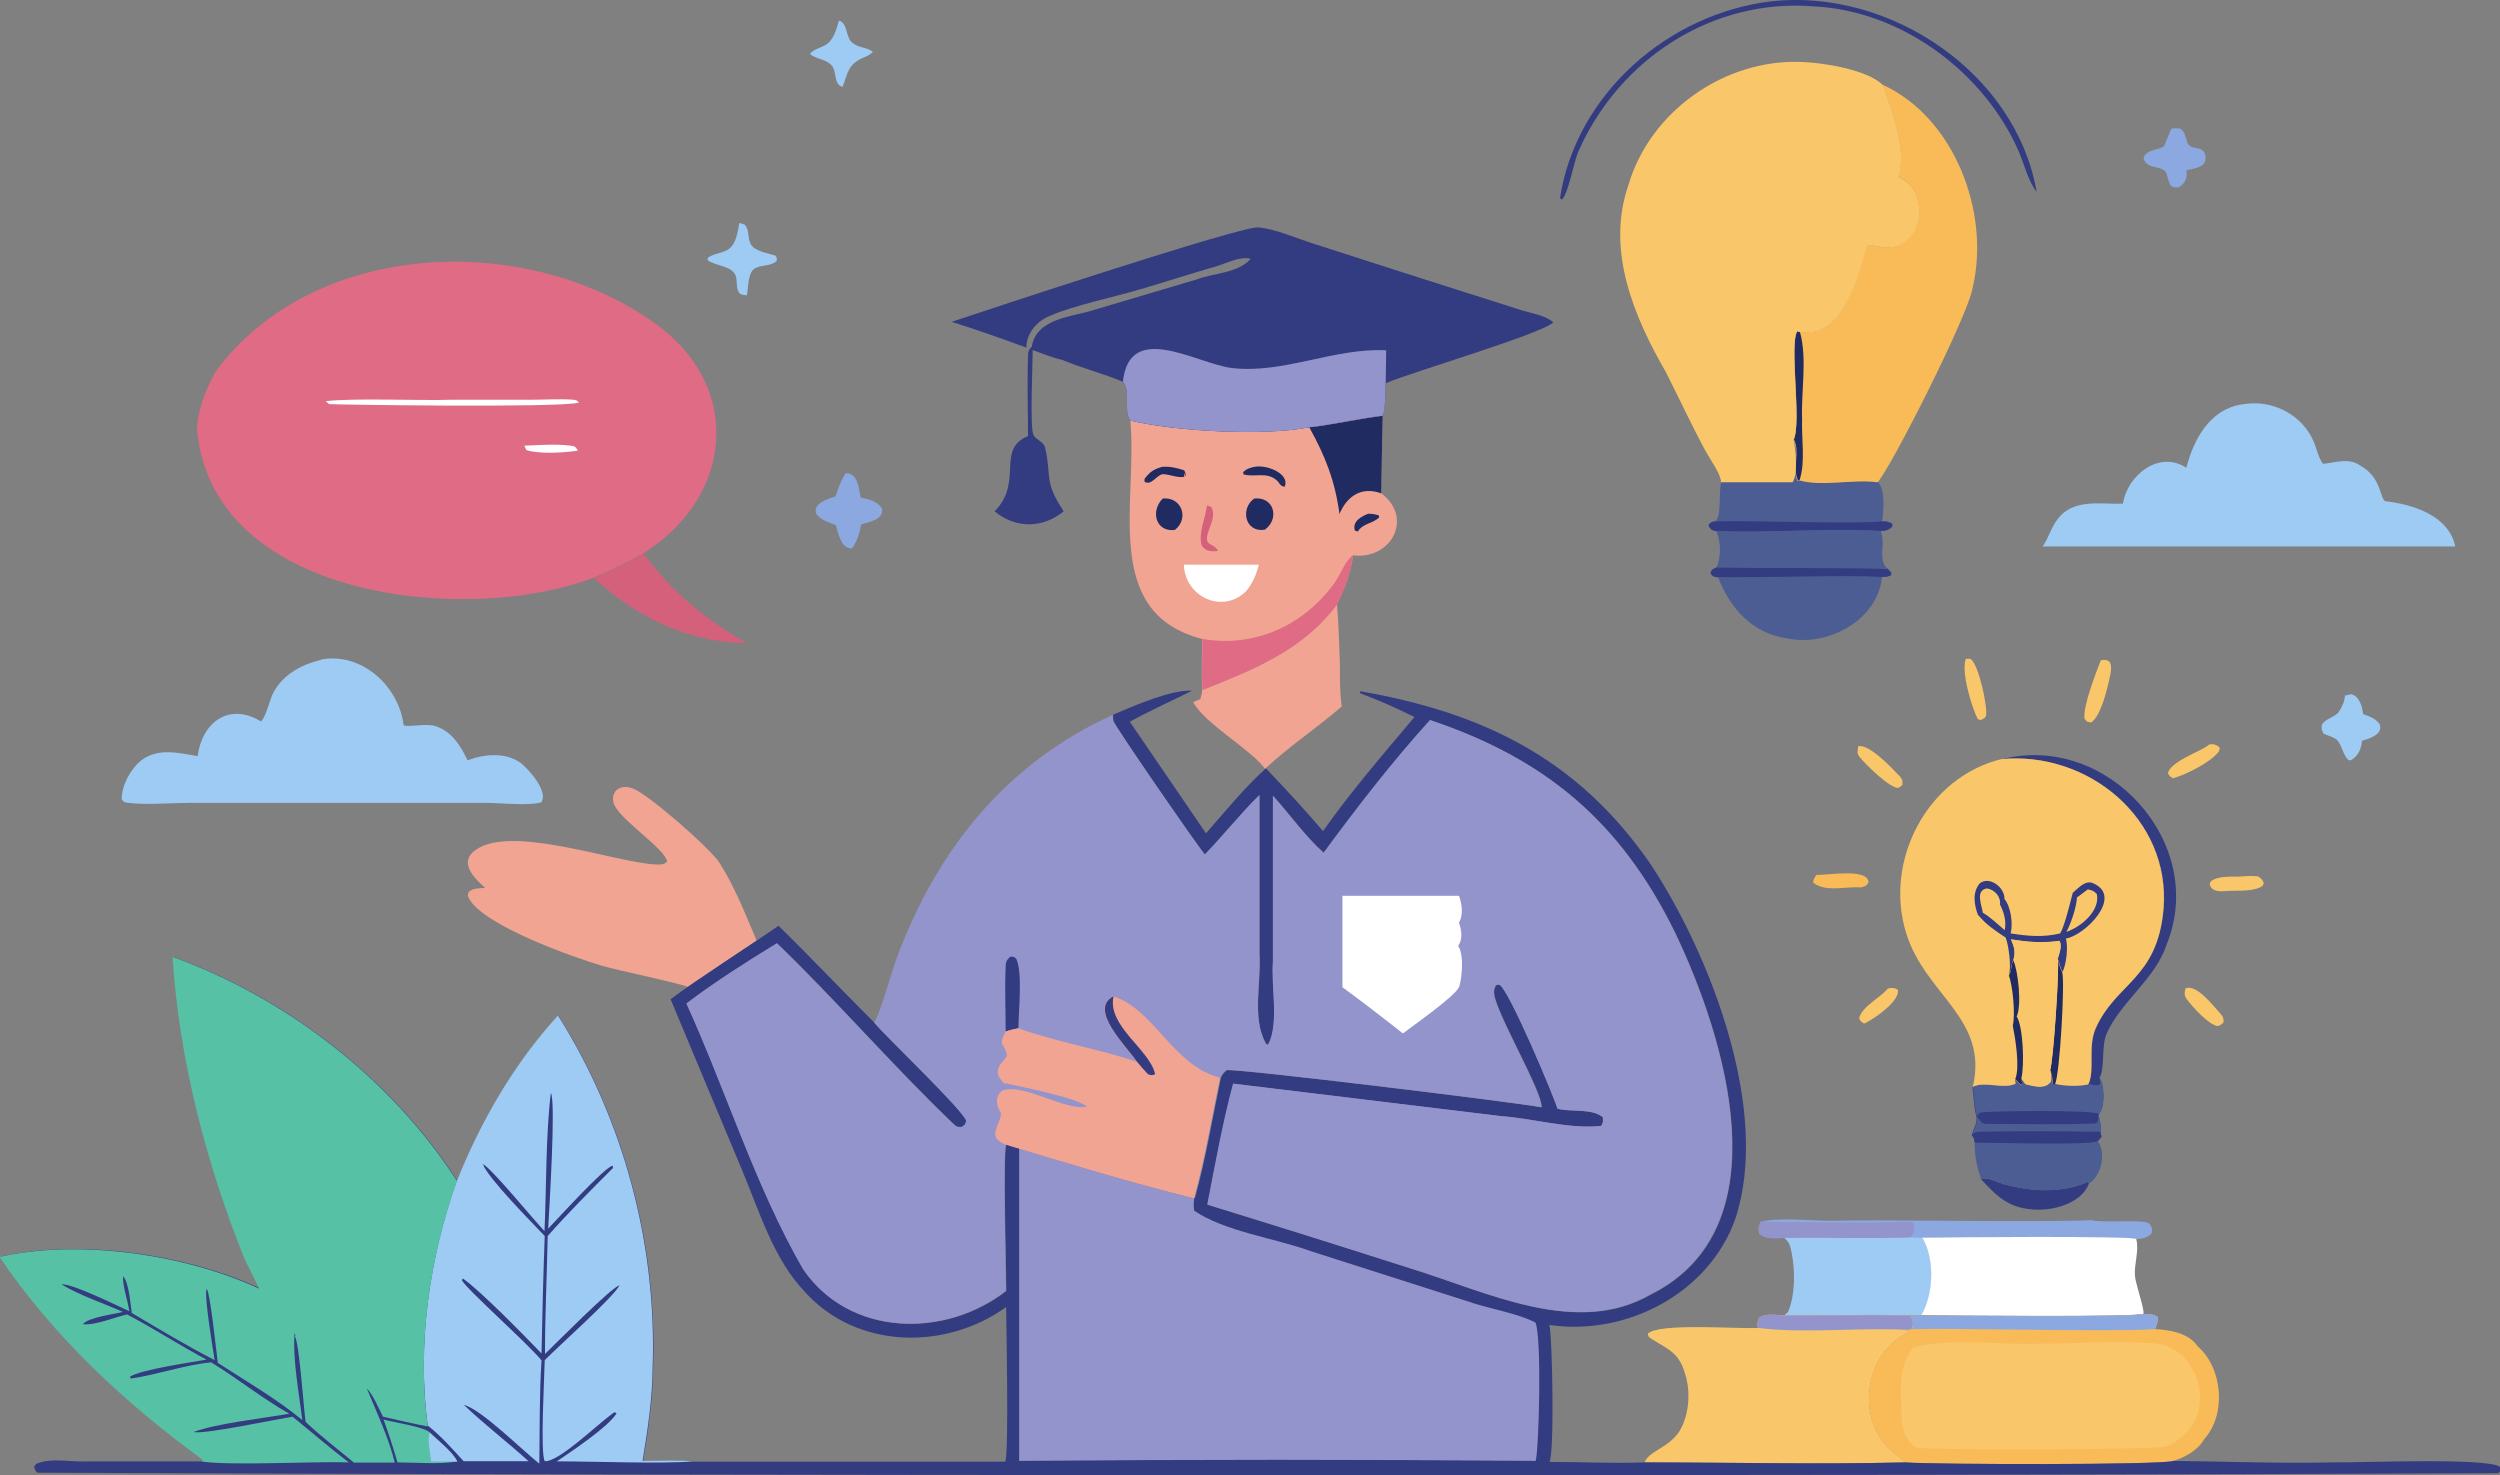 <?xml version="1.0" encoding="UTF-8"?>
<svg id="Layer_1" data-name="Layer 1" xmlns="http://www.w3.org/2000/svg" viewBox="0 0 101.7 60.02">
  <rect x="0" y="0" width="101.7" height="60.02" fill="#808080" stroke="none"/>
  <defs>
    <style>
      .cls-1 {
        fill: #fff;
      }

      .cls-2 {
        fill: #9394cb;
      }

      .cls-3 {
        fill: #f9bb58;
      }

      .cls-4 {
        fill: #d4607b;
      }

      .cls-5 {
        fill: #fac66a;
      }

      .cls-6 {
        fill: #4c5d93;
      }

      .cls-7 {
        fill: #8ca8e1;
      }

      .cls-8 {
        fill: #df6b84;
      }

      .cls-9 {
        fill: #9ecbf4;
      }

      .cls-10 {
        fill: #f2a493;
      }

      .cls-11 {
        fill: #202b61;
      }

      .cls-12 {
        fill: #333c80;
      }

      .cls-13 {
        fill: #56c1a5;
      }
    </style>
  </defs>
  <path class="cls-5" d="m76.8,40.21c.17-.03.26-.04.41.06.06.48-.97,1.17-1.33,1.35l-.05.02c-.12-.08-.15-.08-.2-.22.12-.49.87-.83,1.18-1.22Z"/>
  <path class="cls-5" d="m88.9,40.21c.46-.2,1.15.73,1.44,1.04.1.13.13.19.11.35l-.14.11-.1.03c-.36-.05-1.02-.78-1.25-1.09-.12-.16-.09-.26-.06-.44Z"/>
  <path class="cls-3" d="m73.9,35.59c.42.02,2.12-.29,2.11.31-.1.16-.14.15-.31.2-.62-.05-1.41.21-1.94-.19.02-.16.04-.19.14-.32Z"/>
  <path class="cls-5" d="m91.11,35.66c.25-.02.49-.04.74-.01.13.07.18.13.24.27l-.04.11c-.34.25-.96.19-1.36.21-.29.02-.71.09-.8-.27l.04-.11c.28-.24.84-.19,1.19-.2Z"/>
  <path class="cls-5" d="m75.59,30.36c.44-.12,1.4.91,1.71,1.24.1.13.1.17.09.33l-.15.12c-.34.05-1.39-.99-1.61-1.28-.1-.15-.06-.23-.04-.4Z"/>
  <path class="cls-5" d="m89.86,30.29c.17-.04.32,0,.44.13l-.03.14c-.34.46-1.34.95-1.87,1.1-.13-.08-.15-.08-.21-.22.17-.5,1.26-.83,1.67-1.14Z"/>
  <path class="cls-5" d="m79.97,26.8h.18c.34.18.72,1.99.64,2.32-.03.1-.12.12-.21.17l-.12-.03c-.26-.49-.69-1.96-.49-2.46Z"/>
  <path class="cls-5" d="m85.46,26.86c.18-.02.24-.04.38.09.08.21.02.45-.03.67-.1.47-.36,1.52-.74,1.77-.16-.02-.17-.02-.27-.15-.08-.49.47-1.88.66-2.38Z"/>
  <path class="cls-9" d="m34.14.84c.35.12.26.64.5.87.26.25.63.2.87.4-.12.13-.26.18-.42.25-.6.28-.59.58-.81,1.17-.38-.07-.22-.63-.46-.88-.25-.27-.63-.23-.87-.46.13-.17.41-.24.6-.34.37-.2.46-.63.58-1.01Z"/>
  <path class="cls-12" d="m80.59,47.96c.25-.1.72.16.99.23,1.11.29,2.31.35,3.37-.12l.03.08c-.3.77-1.33,1.07-2.09,1.06-1.09-.02-1.59-.46-2.3-1.24Z"/>
  <path class="cls-9" d="m30.08,9.07l.22.07c.2.24.1.53.24.79.16.3.71.37,1.01.47.06.1.06.1.04.22-.25.23-.64.14-.9.31-.26.16-.26.8-.3,1.08-.1,0-.18-.02-.28-.05-.17-.18-.12-.43-.16-.66-.09-.5-.82-.46-1.16-.71v-.1c.23-.18.59-.18.83-.34.34-.22.38-.71.46-1.08Z"/>
  <path class="cls-7" d="m88.34,5.23c.13-.02.23-.01.35,0,.25.18.19.38.32.62.1.18.31.14.48.21.26.08.29.41.16.61-.19.17-.47.2-.71.26.06.28-.06.57-.32.69-.15.01-.18.01-.31-.06-.1-.17-.12-.33-.18-.51-.15-.35-.81-.13-.93-.61.08-.35.57-.33.81-.47.06-.04.23-.59.33-.73Z"/>
  <path class="cls-9" d="m95.38,28.3l.26-.06c.34.07.46.51.49.81.24.08.51.18.67.4.17.43-.41.59-.72.69,0,.25-.13.57-.35.72-.07.07-.08.06-.18.07-.24-.19-.26-.59-.48-.83-.12-.11-.38-.18-.54-.25-.09-.15-.09-.18-.08-.35.12-.25.46-.3.65-.49,0,0,.02-.02.03-.03.13-.2.25-.43.26-.67Z"/>
  <path class="cls-7" d="m34.39,19.25c.5-.03.55.62.62.99.33.08.66.13.87.44.09.45-.53.56-.85.65-.07.38-.15.67-.37.98-.45.02-.55-.61-.66-.95-.3-.11-.6-.2-.8-.46-.13-.44.48-.6.79-.71.11-.33.22-.64.41-.94Z"/>
  <path class="cls-12" d="m72.09.05c4.78-.52,9.92,2.91,10.76,7.75-.34-.42-.52-1.16-.74-1.67-1.44-3.24-4.78-5.69-8.31-5.87-4.1-.34-7.92,2.11-9.59,5.9-.19.42-.41,1.73-.67,1.96l-.08-.06c.66-4.27,4.44-7.52,8.62-8.01Z"/>
  <path class="cls-4" d="m26.18,22.52c1.21,1.61,2.48,2.64,4.19,3.64-2.39-.03-4.43-1.02-6.21-2.65.7-.29,1.36-.63,2.02-.99Z"/>
  <path class="cls-12" d="m81.42,30.89c4.28-1.11,8.4,3.38,6.72,7.53-.47,1.42-1.83,2.28-2.44,3.62-.23.53-.06,1.41-.29,1.8l.04.23-.08.09c-.14,0-.26-.02-.4-.07.26-.57-.04-1.51.29-2.26.82-1.86,2.51-2,2.76-4.87.29-3.67-3.08-6.41-6.59-6.08Z"/>
  <path class="cls-6" d="m85.34,46.42c.35.5.14,1.41-.36,1.73l-.03-.08c-1.06.48-2.26.41-3.37.12-.27-.07-.74-.33-.99-.23-.18-.51-.26-.92-.26-1.49.66,0,4.73.12,5.01-.06Z"/>
  <path class="cls-7" d="m85.05,49.63c.47.14,2.1-.04,2.36.13.12.12.19.29.09.45-.22.17-.32.17-.59.2-.16-.14-7.81-.07-8.71-.05l-.46-.02c-1.19.05-3.92,0-5.15.02-.35,0-.75.08-1.02-.18-.05-.19-.01-.29.05-.47.69-.2,2.07-.05,2.83-.05,2.43-.05,8.25.07,10.6-.02Z"/>
  <path class="cls-2" d="m71.62,49.7c2.06.01,4.14.07,6.2,0,.11.21.05.45-.09.64-1.19.05-3.92,0-5.15.02-.35,0-.75.08-1.02-.18-.05-.19-.01-.29.05-.47Z"/>
  <path class="cls-12" d="m82.23,43.86c.05.08.11.16.17.24.33.09.81.24,1.04-.12.03-.17,0-.3-.04-.46.09.2.1.36.11.58.03,0,.06,0,.09,0,.39.09.94.11,1.33.03l.04-.03c.13.05.26.06.4.07l.08-.09-.04-.23c.2.28.23,1.19-.02,1.46l-.02.1c.05.21.14.43.07.64l.05.2-.15.17c-.28.18-4.35.06-5.01.06,0-.15-.04-.19-.12-.31.08-.27.23-.47.19-.75-.11-.39-.1-.78-.16-1.18.51-.25,1.24.11,1.75-.13l-.03-.19c.07.09.15.16.24.24l.04-.06-.03-.22Z"/>
  <path class="cls-6" d="m80.41,45.41c.12.15.17.28.36.31,1.48,0,3.02.04,4.51-.02.08-.11.08-.15.1-.28.05.21.14.43.07.64-1.64-.03-3.32-.04-4.96,0-.14.02-.16.04-.26.12.08-.27.23-.47.19-.75Z"/>
  <path class="cls-12" d="m80.22,46.16c.11-.09.13-.1.26-.12,1.64-.03,3.31-.02,4.96,0l.05.2-.15.17c-.28.18-4.35.06-5.01.06,0-.15-.04-.19-.12-.31Z"/>
  <path class="cls-6" d="m82.23,43.86c.05.08.11.16.17.24.33.09.81.24,1.04-.12.03-.17,0-.3-.04-.46.09.2.1.36.11.58.03,0,.06,0,.09,0,.39.09.94.11,1.33.03l.04-.03c.13.05.26.06.4.07l.08-.09-.04-.23c.2.28.23,1.19-.02,1.46-.26-.16-4.34-.13-4.84-.05-.05.05-.1.09-.13.15-.11-.39-.1-.78-.16-1.18.51-.25,1.24.11,1.75-.13l-.03-.19c.07.09.15.16.24.24l.04-.06-.03-.22Z"/>
  <path class="cls-6" d="m69.89,23.48c1.55.03,5.18-.09,6.67-.01-.17,1.76-2.21,2.85-3.84,2.5-1.42-.19-2.33-1.2-2.83-2.49Z"/>
  <path class="cls-9" d="m77.74,50.33l.46.02c.53.87.47,2.29-.03,3.16h-.46c-1.71-.05-3.42.01-5.13,0l.16-.14c.29-.7.29-1.64.15-2.38-.05-.25-.09-.48-.31-.63,1.24-.02,3.94.03,5.15-.02Z"/>
  <path class="cls-10" d="m54.39,24.59c.07.84.09,1.68.12,2.52-.01.54,0,1.1.07,1.63-1,.87-2.14,1.62-3.1,2.52h-.03c-.56-.77-2.46-1.83-2.91-2.7.1-.04.2-.08.29-.12l.07-.28v-.09c2.04-.81,4.1-1.62,5.48-3.48Z"/>
  <path class="cls-6" d="m72.97,17.88c.27.47-.08,1.26.18,1.68l.06-.03c.94.27,2.2-.06,3.19.08.31.38.22,1.11.17,1.6.18,0,.26,0,.42.1v.11c-.17.16-.26.17-.49.18.23.48-.15,1.25.31,1.55l.13.14v.11c-.14.06-.22.07-.37.07-1.47-.08-5.14.04-6.67.01-.15,0-.23-.04-.3-.17.06-.16.09-.15.23-.22.21-.37.19-1.14-.01-1.5-.16-.02-.24-.09-.29-.24.09-.13.11-.12.26-.15.25-.22.12-1.22.23-1.61h2.92c.23-.35.13-1.32.04-1.72Z"/>
  <path class="cls-12" d="m69.77,21.21c1.37-.05,5.62.12,6.78,0,.18,0,.26,0,.42.1v.11c-.17.16-.26.17-.49.18-2.19-.13-4.47.09-6.69,0-.16-.02-.24-.09-.29-.24.09-.13.11-.12.26-.15Z"/>
  <path class="cls-6" d="m69.8,21.6c2.21.1,4.5-.12,6.69,0,.23.48-.15,1.25.31,1.55l.13.14v.11c-.14.06-.22.07-.37.07-1.47-.08-5.14.04-6.67.01-.15,0-.23-.04-.3-.17.06-.16.09-.15.23-.22.21-.37.19-1.14-.01-1.5Z"/>
  <path class="cls-12" d="m69.81,23.09c1.61.03,5.43,0,6.98.06l.13.14v.11c-.14.06-.22.07-.37.07-1.47-.08-5.14.04-6.67.01-.15,0-.23-.04-.3-.17.06-.16.09-.15.23-.22Z"/>
  <path class="cls-1" d="m78.19,50.35c.9-.02,8.55-.08,8.71.05.13.46-.09,1.03-.05,1.51.04.37.37,1.28.35,1.53-.26.15-8.06.07-9.04.06.5-.87.56-2.29.03-3.16Z"/>
  <path class="cls-5" d="m71.51,54.02c-.02-.19-.03-.24.05-.41.26-.2.72-.11,1.03-.1,1.71.02,3.42-.04,5.13.01.14.17.14.35.05.55l-.16.03-.04.14c-1.78.9-2.09,3.58-.54,4.85.1.09.43.29.46.4-3.51.08-7.07,0-10.59,0,.19-.48.99-.58,1.44-1.3.35-.62.43-1.43.26-2.12-.25-1-.6-1.1-1.36-1.57-.12-.08-.18-.08-.21-.24.41-.46,3.69-.19,4.49-.24Z"/>
  <path class="cls-2" d="m71.51,54.02c-.02-.19-.03-.24.05-.41.26-.2.72-.11,1.03-.1,1.71.02,3.42-.04,5.13.01.14.17.14.35.05.55l-.16.03c-2.02-.11-4.1.16-6.1-.08Z"/>
  <path class="cls-10" d="m19.73,36.11c-.37-.32-1-.92-.53-1.41,1.32-1.3,5.81.41,7.53.47.17,0,.29,0,.41-.12-.09-.52-1.76-1.59-2.12-2.25-.15-.24-.1-.61.17-.73.17-.08.36-.07.54,0,.63.22,3.16,2.44,3.54,3.03.61.95,1.06,2.11,1.51,3.16l-2.8,1.89c-.22-.13-2.92-.69-3.48-.86-1.1-.32-4.89-1.65-5.43-2.76-.06-.11-.04-.14,0-.25.18-.16.42-.14.65-.16Z"/>
  <path class="cls-9" d="m13.06,26.83c1.64-.31,3.16,1.07,3.36,2.67.18.1.91-.09,1.3.04.66.22,1.01.78,1.3,1.39.68-.26,1.56-.34,2.18.12.32.27,1.12,1.14.82,1.59-.54.15-1.67.02-2.28.02h-5.9s-6.08,0-6.08,0c-.8,0-1.78.09-2.56,0-.14-.02-.16-.03-.25-.14,0-.58.36-1.24.8-1.59.68-.52,1.53-.3,2.29-.17.18-1.39,1.29-2.2,2.58-1.41.25-.28.33-.88.53-1.23.43-.73,1.14-1.09,1.92-1.28Z"/>
  <path class="cls-3" d="m76.59,3.45c2.91,1.33,4.38,5.19,3.66,8.24-.16,1.1-3.35,7.38-3.87,7.93-.99-.14-2.25.19-3.19-.08l-.06.03c-.25-.43.09-1.21-.18-1.68.33-.7-.19-3.89.15-4.42l.1.03c1.74.29,2.39-2.25,2.76-3.55.46.05.76.21,1.23.04,1.18-.42,1.17-2.35.02-2.81.4-.91-.29-2.87-.63-3.73Z"/>
  <path class="cls-11" d="m72.97,17.88c.33-.7-.19-3.89.15-4.42l.1.03c.31,1.12.04,2.44.09,3.6-.03.78.14,1.69-.1,2.43l-.06.03c-.25-.43.09-1.21-.18-1.68Z"/>
  <path class="cls-9" d="m91.22,16.45c1.19-.22,2.45.4,2.92,1.56.11.28.18.62.36.86.5-.05,1.04-.26,1.5.06.89.49.8,1.33,1.03,1.46,1.11.12,2.59.58,2.85,1.84-4.17,0-12.6,0-16.78,0,.27-.41.36-.86.71-1.24.65-.7,1.71-.47,2.55-.5.18-1.16,1.48-2.19,2.58-1.46.3-1.16.96-2.39,2.27-2.58Z"/>
  <path class="cls-3" d="m87.2,53.45c.2,0,.4,0,.57.12.03.17-.03.35-.11.5.58.02,1.4.16,1.74.7,1.02.87,1.18,2.77.27,3.77-.25.45-.8.76-1.27.89-.45.17-9.67.15-10.92.06-.03-.11-.36-.31-.46-.4-1.55-1.27-1.23-3.96.54-4.85l.04-.14.16-.03c.09-.2.08-.38-.05-.55h.46c.97,0,8.77.08,9.04-.07Z"/>
  <path class="cls-7" d="m87.2,53.45c.2,0,.4,0,.57.12.03.17-.03.35-.11.5-2.01.12-7.78-.05-9.9,0,.09-.2.08-.38-.05-.55h.46c.97,0,8.77.08,9.04-.07Z"/>
  <path class="cls-5" d="m77.85,54.81c1.66-.41,3.46-.08,5.16-.15,1.46,0,3-.13,4.46-.02,1.57,0,2.46,1.83,1.81,3.17-.22.44-.74.89-1.2,1.04-.36.12-9.35.16-10.13.04-.49-.28-.61-.9-.6-1.42-.02-.91-.14-1.95.5-2.66Z"/>
  <path class="cls-10" d="m53.27,17.38c1-.11,1.98-.34,2.98-.47-.02,1.05-.05,2.11-.06,3.16,1.33.99.4,2.72-1.15,2.52-.09.71-.34,1.36-.66,2-1.37,1.86-3.44,2.67-5.47,3.48-.05-.6,0-1.47-.01-2.08-4.13-1.06-2.6-5.63-2.92-8.89,1.83.44,5.42.64,7.29.27Z"/>
  <path class="cls-11" d="m55.68,20.9c.14,0,.26.02.4.06l.03.08c-.23.24-.58.24-.81.49l-.06.09-.12-.03c-.13-.38.27-.59.56-.7Z"/>
  <path class="cls-11" d="m47.32,18.99c.29-.02.57.05.85.14.05.08.05.12.07.21l-.02.02-.06-.13.02.16c-.22.08-.63-.11-.89-.1-.27.06-.44.47-.73.31v-.12c.23-.31.41-.41.76-.5Z"/>
  <path class="cls-4" d="m49.09,20.55c.07.02.13.06.2.09.17.39-.06.7-.16,1.07-.15.53.25.36.42.7-.25.04-.51.02-.66-.21-.16-.45.15-1.15.21-1.64Z"/>
  <path class="cls-11" d="m51.05,18.99c.5-.1,1.44.3,1.21.81-.16-.02-.19-.1-.28-.22-.42-.42-.9-.15-1.39-.28l-.02-.09c.14-.15.3-.18.49-.23Z"/>
  <path class="cls-11" d="m47.3,20.28c.77-.08,1.09.82.49,1.28-.79.09-.99-.78-.49-1.28Z"/>
  <path class="cls-11" d="m51.02,20.28c.81-.09,1.05.83.43,1.27-.8.12-1.01-.85-.43-1.27Z"/>
  <path class="cls-1" d="m48.16,22.97c1.02,0,2.03,0,3.05,0-.11.42-.24.73-.51,1.07-.95.96-2.49.25-2.54-1.06Z"/>
  <path class="cls-11" d="m53.27,17.38c1-.11,1.98-.34,2.98-.47-.02,1.05-.05,2.11-.06,3.16-.79-.29-1.39.1-1.7.84-.18-1.35-.58-2.36-1.23-3.53Z"/>
  <path class="cls-8" d="m48.91,25.99c2.12.37,4.16-.54,5.42-2.34.19-.28.45-.93.72-1.06-.09.71-.34,1.36-.66,2-1.37,1.86-3.44,2.67-5.47,3.48-.05-.6,0-1.47-.01-2.08Z"/>
  <path class="cls-5" d="m80.25,44.23c.67-2.81-1.93-3.74-2.71-6.28-.91-2.95.87-6.34,3.88-7.07,3.51-.33,6.88,2.42,6.59,6.08-.24,2.87-1.93,3.01-2.76,4.87-.33.74-.03,1.69-.29,2.26l-.04.03c-.39.08-.95.06-1.33-.03-.02.01-.06,0-.09,0-.01-.22-.03-.38-.11-.58.04.17.06.29.04.46-.23.35-.71.2-1.04.12-.06-.08-.12-.16-.17-.24l.03.22-.04.06c-.08-.08-.16-.15-.24-.24l.03.19c-.51.25-1.24-.12-1.75.13Z"/>
  <path class="cls-11" d="m83.7,39c.06.18.1.39.19.55.12.39-.1,4.16-.29,4.55-.02.01-.06,0-.09,0-.01-.22-.03-.38-.11-.58.12-.25.39-4.2.31-4.53Z"/>
  <path class="cls-12" d="m80.47,37.24c-.16-.43-.25-.93.07-1.31.4-.3,1.02.17,1,.64.26.3.36,1.03.25,1.4.68.11,1.33.17,2.02,0,.19-.34.4-1.23.51-1.65.23-.19.52-.55.85-.38,1.2.54-.34,2.11-1.13,2.24.1.33.02,1.07-.14,1.36-.08-.16-.13-.38-.19-.55.06-.18.17-.49.09-.68,0-.01-.01-.02-.02-.04-.7.1-1.28.05-1.97-.06.13.29.19.53.09.84-.1.21-.05.43-.18.63.11-.33,0-1.21-.13-1.54-.41-.27-.79-.52-1.11-.91Z"/>
  <path class="cls-5" d="m80.66,37.12c-.05-.32-.31-.9.17-.98.31.05.57.33.53.66.16.3.27.7.19,1.04-.23-.2-.63-.57-.89-.71Z"/>
  <path class="cls-5" d="m84.93,36.18c.18.04.23.05.37.19.14.69-.65,1.34-1.24,1.54.18-.32.42-1.03.43-1.4l.43-.32Z"/>
  <path class="cls-5" d="m81.81,38.22c.69.11,1.27.16,1.97.06,0,.01.02.02.02.04.08.19-.03.5-.09.68.08.33-.19,4.28-.31,4.53.04.17.06.29.04.46-.23.35-.71.2-1.04.12-.06-.08-.12-.16-.17-.24l.03.22-.04.06c-.08-.08-.16-.15-.24-.24.2-.48,0-1.67-.1-2.18.11-.43,0-1.64-.16-2.03.13-.2.08-.42.18-.63.11-.31.04-.55-.09-.84Z"/>
  <path class="cls-11" d="m81.72,39.69c.13-.2.08-.42.18-.63.2.44.35,1.83.14,2.29.26.41.32,1.98.19,2.51l.03.22-.04.06c-.08-.08-.16-.15-.24-.24.2-.48,0-1.67-.1-2.18.11-.43,0-1.64-.16-2.03Z"/>
  <path class="cls-12" d="m38.72,13.09c1.46-.49,11.76-3.9,12.47-3.84.68.06,1.49.42,2.14.63l4.48,1.44,3.93,1.25c.45.16,1.09.23,1.45.54-.48.48-5.72,2.01-6.82,2.48-.02.42,0,.91-.11,1.32-1,.12-1.98.35-2.98.47-1.86.37-5.45.17-7.29-.27-.3-.3.02-1.22-.31-1.58-.81-.34-1.66-.55-2.47-.89-.41-.09-.81-.26-1.2-.4,0,.56-.12,3.14.03,3.45.11.22.42.26.48.54.27,1.2-.07,1.32.75,2.57-.85.7-1.96.71-2.81,0,1.19-1.2.04-2.52,1.36-3.06,0-1.07-.04-2.15,0-3.22,0-.19.01-.28.15-.41.19-1.18,1.65-1.21,2.56-1.51,0,0,4.14-1.23,4.14-1.23.71-.27,1.68-.25,2.21-.84-.47-.14-1.18.28-1.67.38,0,0-2.79.85-2.79.85-1.08.32-2.72.66-3.69,1.08-.54.21-.97.7-.98,1.3-1-.37-2-.72-3.01-1.04Z"/>
  <path class="cls-2" d="m45.68,15.53c.26-2.5,2.97-.75,4.42-.56,2.11.25,4.18-.83,6.29-.72l-.02,1.34c-.02.42,0,.91-.11,1.32-1,.12-1.98.35-2.98.47-1.86.37-5.45.17-7.29-.27-.3-.3.02-1.22-.31-1.58Z"/>
  <path class="cls-5" d="m70.01,19.6c.01-.28-.46-.95-.61-1.22-.57-1.05-1.08-2.15-1.62-3.22-1.32-2.29-2.45-4.97-1.54-7.62.88-3.01,3.91-5.14,7.03-5.02.83.02,2.72.31,3.32.94.34.86,1.03,2.82.63,3.73,1.15.46,1.16,2.39-.02,2.81-.46.17-.77,0-1.23-.04-.37,1.31-1.02,3.84-2.76,3.55l-.1-.03c-.34.53.19,3.71-.15,4.42.09.4.19,1.37-.04,1.72h-2.92Z"/>
  <path class="cls-8" d="m8.78,15.1c4-5.38,12.59-5.69,17.82-1.98,3.65,2.56,3.25,7.08-.43,9.39-.66.36-1.33.7-2.02.99-5.19,1.98-15.64.86-16.14-6.13.09-.86.37-1.53.77-2.28Z"/>
  <path class="cls-1" d="m21.33,18.13c.61-.02,1.28-.08,1.88,0,.19.02.2.05.3.2-.56.09-1.56.15-2.1-.02l-.08-.18Z"/>
  <path class="cls-1" d="m13.25,16.32c1.19-.14,3.92-.01,5.15-.06,0,0,3.29,0,3.29,0,.53,0,1.1-.04,1.62,0,.13.01.16.02.24.12-.86.22-9.91.08-10.15.06-.05-.02-.12-.1-.16-.14Z"/>
  <path class="cls-12" d="m45.27,29.08c.81-.35,2.39-1.04,3.22-.98-.84.42-1.71.81-2.53,1.26l3.1,4.54c.78-.89,1.55-1.84,2.42-2.63h.03c.79.83,1.57,1.67,2.31,2.54,1.14-1.62,2.45-3.13,3.72-4.64-.71-.36-1.47-.69-2.21-.97v-.08c4.96.86,8.87,2.73,11.84,7.07,2.41,3.67,4.88,10.01,3.42,14.4-1.08,3.04-4.45,4.77-7.56,4.31.12.48.21,5.24,0,5.57,1.29,0,2.59.07,3.88.02,3.52,0,7.07.09,10.59,0,1.25.09,10.47.11,10.92-.06,2.15.02,4.32.11,6.46.06,1.01.02,6.37-.21,6.83.19.02.15.01.14-.07.25-26.56.12-73.45.1-100.12-.02-.1-.1-.1-.11-.13-.25l.08-.11c.66-.27,1.41-.06,2.11-.1,0,0,4.7,0,4.7,0-.01-.03-.01-.07-.03-.1-3.09-2.25-6.06-5.01-8.23-8.23,3.25-.73,7.53-.11,10.56,1.29-.19-.4-.38-.79-.58-1.18-1.55-3.83-2.68-8.15-2.94-12.3,4.61,1.68,8.86,4.94,11.55,9.11.98-2.44,2.34-4.79,4.11-6.72,2.67,4.24,4.02,9.29,3.85,14.3-.01,1.28-.2,2.55-.41,3.82.67,0,1.37-.05,2.04.02h12.7c.14-.5.04-5.45.03-6.29-2.47,1.78-6.09,1.72-8.19-.62-1.27-1.33-1.84-3.25-2.54-4.92,0,0-2.92-6.98-2.92-6.98,1.01-.77,3.35-2.26,4.39-2.99,1.32,1.29,2.59,2.64,3.9,3.94.58.68,3.57,3.52,3.75,4-.03.16-.05.15-.18.25-.18,0-.22,0-.35-.13-2.47-2.36-4.71-4.97-7.17-7.34-1.24.76-2.52,1.58-3.68,2.45,1.62,3.56,2.8,7.42,4.74,10.8,1.87,2.76,5.76,2.83,8.26.89,0-.88-.14-5.49,0-5.96,2.54.77,5.1,1.55,7.67,2.19.44-1.6.72-3.28,1.06-4.91.06-.14.13-.21.24-.3.3-.09,11.79,1.31,12.81,1.51.05-.59-1.69-3.56-1.91-4.5-.04-.19-.04-.3.06-.47l.13-.02c.39.15,2.33,4.79,2.37,5.05.56.14,1.42-.03,1.85.35.01.18.02.2-.07.35-1.32.13-2.74-.31-4.08-.4,0,0-10.89-1.32-10.89-1.32-.43,1.61-.73,3.29-1.05,4.92,2.76.85,5.52,1.71,8.28,2.6,3.07.94,6.71,2.8,9.74,1.06,5.44-2.7,3.04-10.46,1-14.73-2.24-4.56-5.32-7.08-9.96-8.64-1.53,1.69-2.97,3.55-4.33,5.4-.75-.67-1.38-1.56-2.06-2.32v6.72c-.1.99.25,2.57-.21,3.41-.05-.02-.05-.02-.09-.05-.58-1.05-.18-2.48-.26-3.66,0,0,0-6.45,0-6.45-.77.77-1.46,1.64-2.22,2.42-.36-.44-3.64-5.19-3.72-5.43-.02-.06-.01-.18-.02-.25Z"/>
  <path class="cls-13" d="m15.61,57.75c.36.1,1.67.3,1.87.52.31.3.95.8,1.12,1.18-.75.13-1.66.04-2.43.04-.17-.59-.36-1.17-.57-1.75Z"/>
  <path class="cls-9" d="m17.54,59.45c-.03-.31-.17-.88-.06-1.17.31.3.95.8,1.12,1.18-.35-.02-.71,0-1.06-.01Z"/>
  <path class="cls-9" d="m18.59,48.03c.98-2.44,2.34-4.79,4.11-6.72,2.67,4.24,4.02,9.29,3.85,14.3-.01,1.28-.2,2.55-.41,3.82.67,0,1.37-.05,2.04.02-1.33.11-4.17-.01-5.53,0,.6-.41,2.07-1.38,2.43-1.95-.08-.09-.12-.03-.21.04-.54.38-2.15,1.95-2.71,1.9-.19-.34-.01-3.47,0-4.11.56-.57,2.8-2.56,3.04-3.04-.27.02-2.65,2.42-3.03,2.79,0-1.6.08-3.2.11-4.8.85-.96,1.76-1.87,2.66-2.77l-.02-.09c-.33.06-2.24,2.17-2.62,2.56.04-.75.32-5.17.11-5.52-.21,1.66-.18,3.89-.26,5.62-.47-.49-2.14-2.54-2.52-2.74l.06.11-.06-.15.08.05h-.07c.21.58,1.99,2.37,2.52,2.93-.06,1.59-.1,3.19-.13,4.78-.65-.68-2.51-2.58-3.2-3.05l-.04.07c.18.36,2.69,2.58,3.24,3.26-.09,1.39-.07,2.8-.09,4.2-.7-.55-2.37-2.22-3.07-2.39.84.8,1.77,1.51,2.63,2.29h-2.64c-.46-.5-.92-1.03-1.46-1.45-.44-3.34.07-6.82,1.19-9.99Z"/>
  <path class="cls-13" d="m7.04,38.93c4.61,1.68,8.86,4.94,11.55,9.11-1.12,3.17-1.63,6.65-1.19,9.99-.61-.12-1.22-.26-1.82-.4-.18-.34-.4-.89-.66-1.15.4.97.88,1.97,1.14,3.02h-1.66c-.65-.54-1.35-1.07-1.97-1.66-.07-.49-.26-3.27-.44-3.48l.03-.04-.04-.08c-.07,1.13.18,2.4.32,3.53-1.05-.87-2.29-1.58-3.44-2.33-.05-.39-.32-2.91-.45-3.01-.12.24.25,2.44.32,2.9-1.14-.59-2.26-1.26-3.37-1.92-.05-.32-.12-1.3-.36-1.49,0,.47.19.95.26,1.42-.51-.23-2.36-1.15-2.76-1.09.77.46,1.68.75,2.5,1.12-.35.09-1.42.22-1.63.5.52.05,1.27-.28,1.8-.4,1.1.58,2.14,1.26,3.23,1.84-.62.11-2.71.41-3.12.7l.04.07c1.1-.16,2.16-.55,3.27-.66,1.08.66,2.08,1.47,3.18,2.09-1.02.18-2.99.4-3.88.74.29.13,3.44-.53,4.01-.62.77.62,1.51,1.27,2.29,1.86-1.34-.05-4.72.14-5.95-.03-.01-.03-.01-.07-.03-.1-3.09-2.25-6.06-5.01-8.23-8.23,3.25-.73,7.53-.11,10.56,1.29-.19-.4-.38-.79-.58-1.18-1.55-3.83-2.68-8.15-2.94-12.3Z"/>
  <path class="cls-2" d="m41.46,46.72c2.36.72,4.74,1.43,7.12,2.03-.02.18-.03.32,0,.5,1.22.84,3.29,1.12,4.72,1.64,0,0,6.72,2.15,6.72,2.15.77.24,1.73.4,2.44.76.27.58.14,5.25.01,5.63-7-.06-14.01-.06-21.01,0v-12.71Z"/>
  <path class="cls-2" d="m35.56,41.6c.24-.35.73-2.13.94-2.69,1.68-4.46,4.5-7.89,8.77-9.83,0,.07,0,.19.02.25.08.24,3.35,4.99,3.72,5.43.76-.79,1.44-1.65,2.22-2.42v6.45c.08,1.18-.32,2.6.26,3.66.04.04.05.03.09.05.47-.84.11-2.41.2-3.41,0,0,0-6.72,0-6.72.68.76,1.31,1.65,2.06,2.32,1.36-1.85,2.79-3.7,4.33-5.4,4.64,1.56,7.73,4.09,9.96,8.64,2.04,4.27,4.45,12.02-1,14.73-3.03,1.74-6.67-.12-9.74-1.06-2.75-.88-5.51-1.75-8.28-2.6.32-1.64.62-3.32,1.05-4.92l10.89,1.32c1.33.1,2.76.54,4.08.4.09-.15.08-.17.07-.35-.43-.37-1.28-.21-1.85-.35-.05-.27-1.98-4.9-2.37-5.05l-.13.02c-.1.16-.1.28-.06.47.22.95,1.95,3.91,1.91,4.5-1.03-.2-12.52-1.6-12.81-1.51-.11.09-.18.17-.24.3-.34,1.63-.62,3.31-1.06,4.91-2.57-.64-5.13-1.42-7.67-2.19-.13.47,0,5.08,0,5.96-2.5,1.94-6.38,1.87-8.26-.89-1.94-3.37-3.12-7.23-4.74-10.8,1.16-.88,2.44-1.69,3.68-2.45,2.46,2.37,4.7,4.98,7.17,7.34.14.13.17.14.35.13.13-.09.15-.09.18-.25-.17-.48-3.17-3.32-3.75-4Z"/>
  <path class="cls-12" d="m40.91,41.96c0-.86-.04-1.75,0-2.61,0-.21.03-.28.18-.43.14,0,.13-.02.25.08.27.56.09,2.15.09,2.83-.17.03-.35.07-.51.13Z"/>
  <path class="cls-1" d="m54.63,36.44h4.72c.12.31.19.79,0,1.09.11.31.16.67-.03.95.24.35.16,1.28.04,1.66-.15.38-1.86,1.57-2.29,1.9-.81-.64-1.63-1.27-2.46-1.88,0-.78,0-2.99,0-3.73Z"/>
  <path class="cls-10" d="m45.29,40.53c1.68.54,2.43,2.83,4.34,3.31-.34,1.63-.62,3.31-1.06,4.91-2.57-.64-5.13-1.42-7.67-2.19-.09-.03-.24-.12-.31-.19-.3-.29.15-.74.13-1.1-.2-.27-.25-.68.05-.9.85-.34,2.52.83,3.45.65-.4-.37-2.69-.81-3.36-.96l.02.02h-.04c-.1-.15-.23-.25-.25-.43-.03-.27.22-.48.37-.68,0-.2-.11-.35-.2-.51-.02-.19.06-.33.15-.5.17-.06.34-.09.51-.13,1.56.56,3.24.83,4.82,1.36-.38-.58-2.01-2.14-.95-2.66Z"/>
  <path class="cls-12" d="m46.25,43.19c-.38-.58-2.01-2.14-.95-2.66-.28,1.2,1.49,2.18,1.69,3.17-.14.06-.15.04-.29,0-.15-.16-.3-.33-.44-.5Z"/>
</svg>
